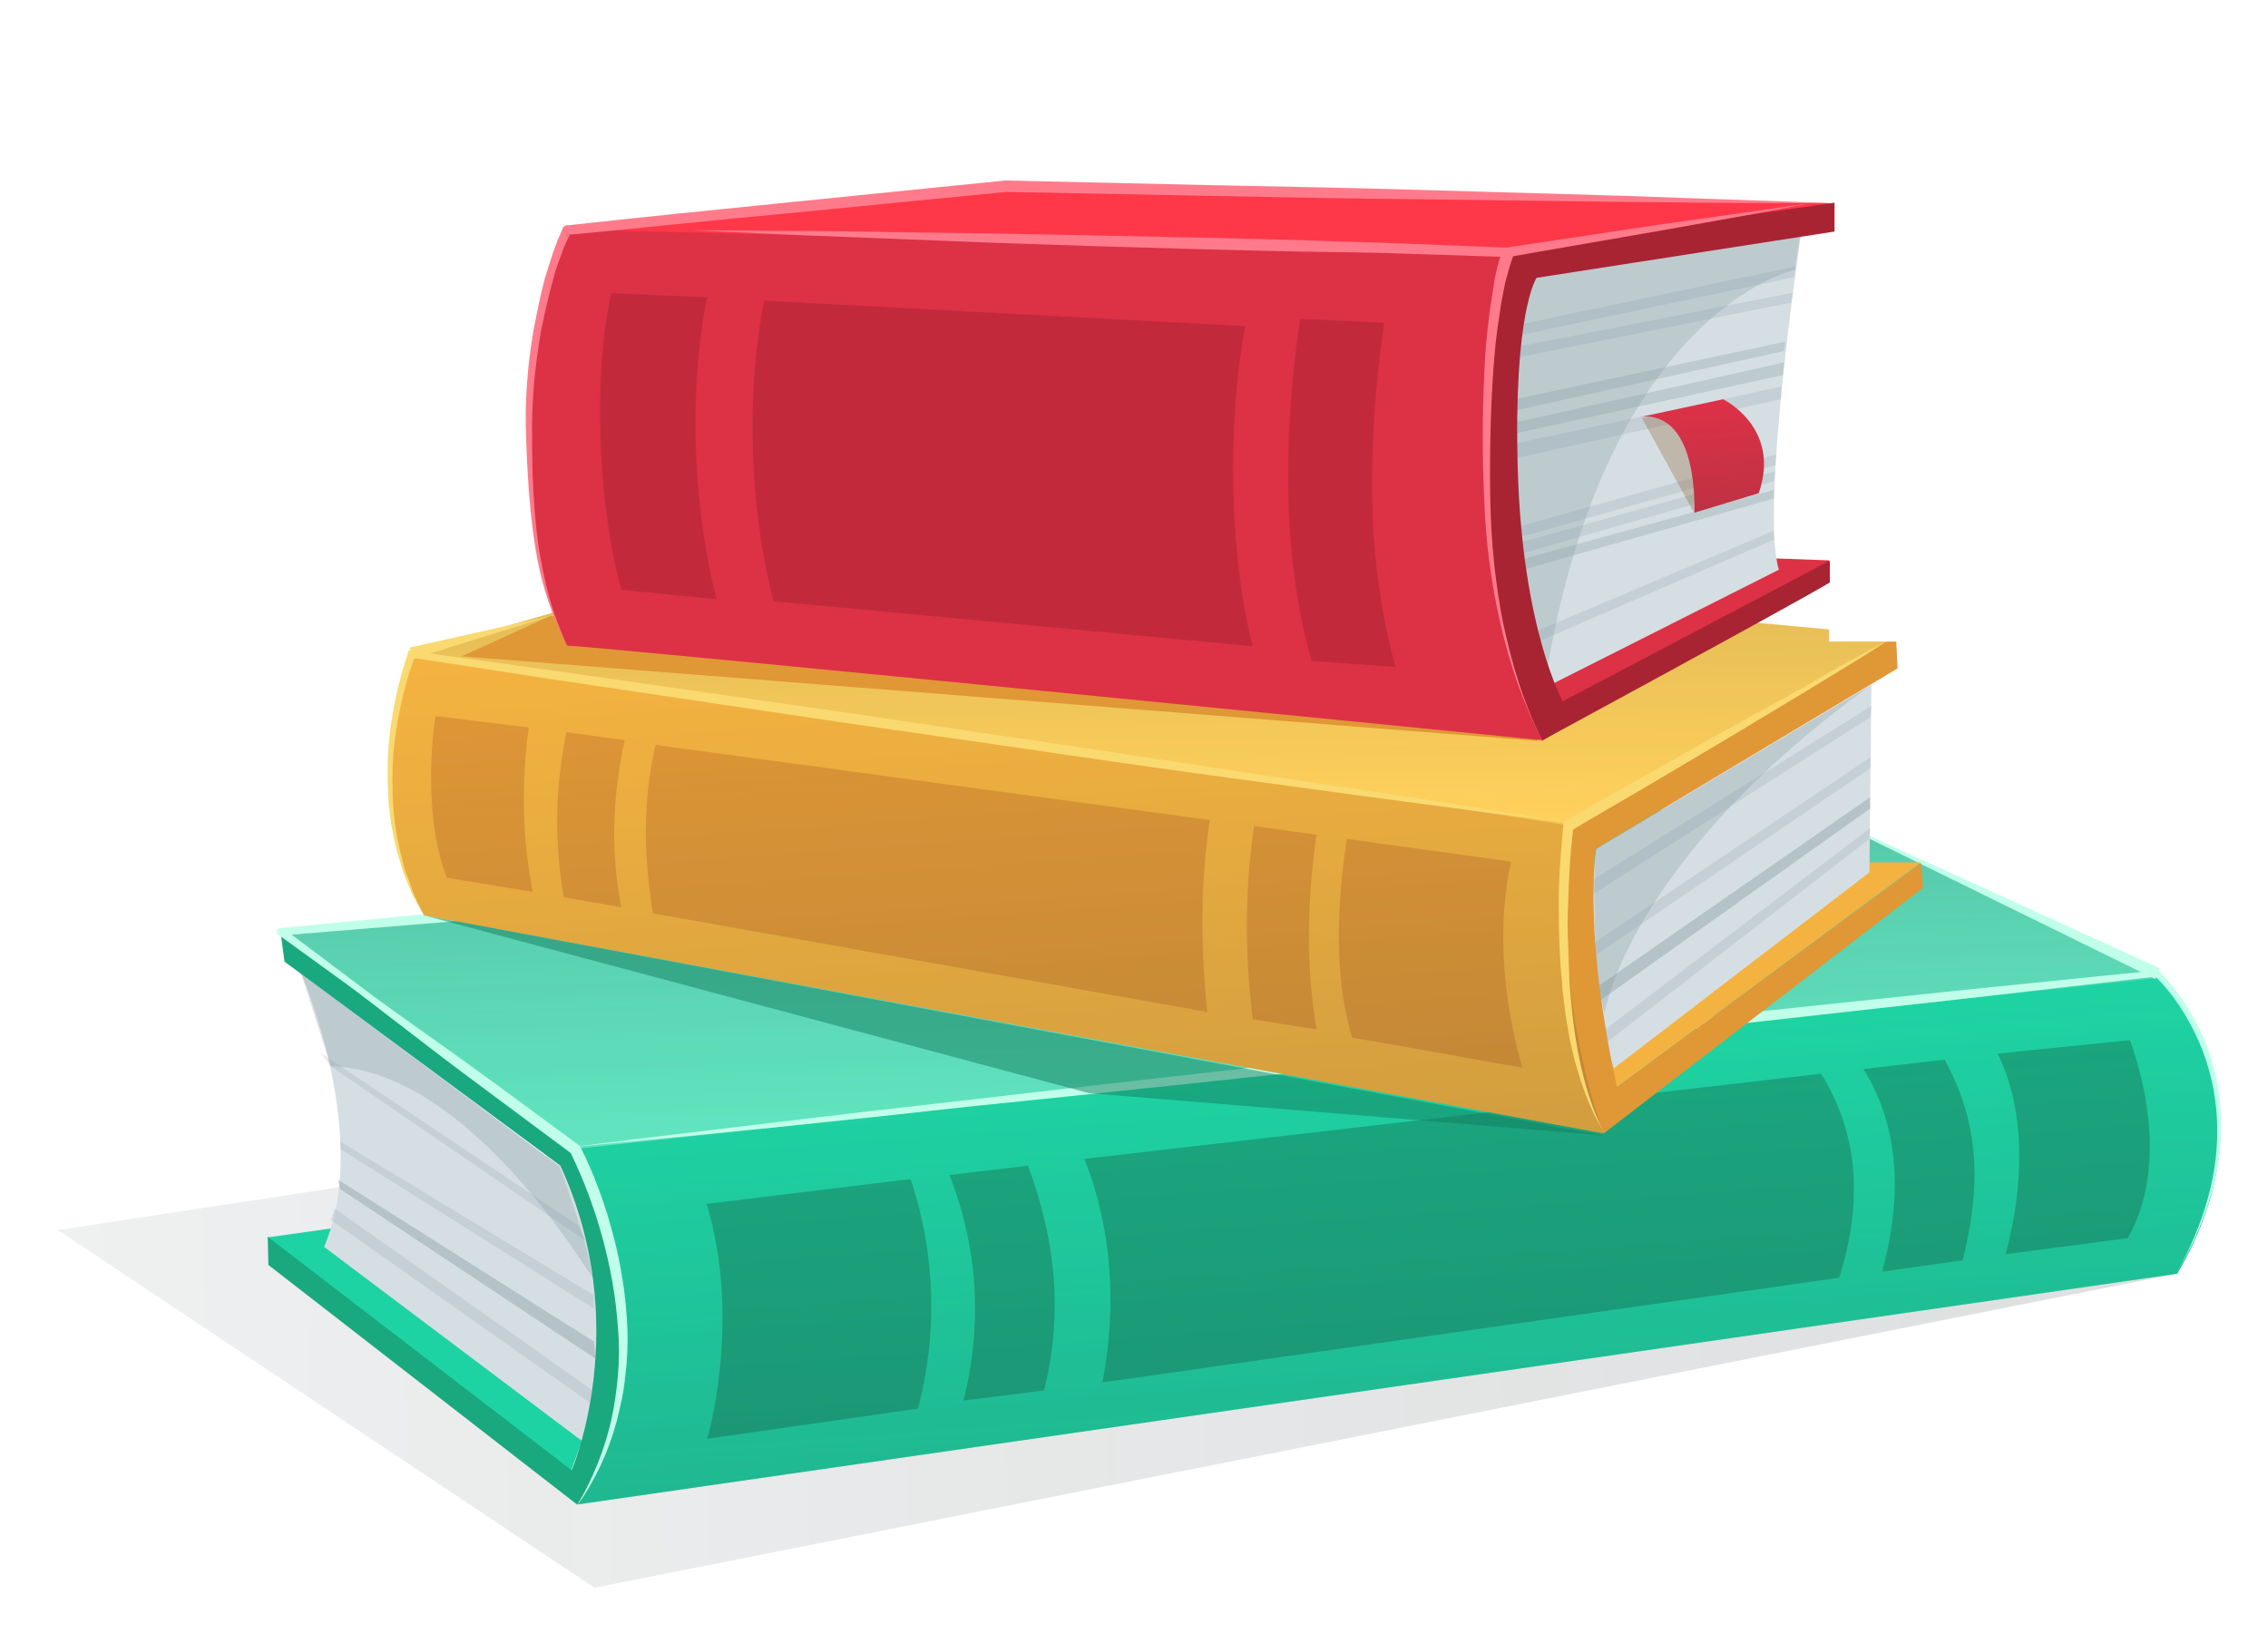 <svg id="Layer_1" xmlns="http://www.w3.org/2000/svg" viewBox="0 0 338 245" width="338" height="245"><style>.st1{fill:#1ed3a3}.st2{fill:#d5dfe3}.st3{fill:#1aa87f}.st7{fill:#c0ffea}.st10,.st8,.st9{opacity:.3;fill:#8499a0;enable-background:new}.st10,.st9{opacity:.2}.st10{opacity:.4}.st14{fill:#e09736}.st16{fill:#f9d970}.st18{fill:#dd3146}.st21{fill:#ff7b8b}</style><linearGradient id="SVGID_1_" gradientUnits="userSpaceOnUse" x1="-273.58" y1="145.252" x2="483.057" y2="124.013" gradientTransform="translate(0 58)"><stop offset="0" stop-color="#253338" stop-opacity="0"/><stop offset="1" stop-color="#253338"/></linearGradient><path d="M324.4 189.8L88.6 236.6l-80-53.3 254.5-38.7 61.3 45.2z" opacity=".2" fill="url(#SVGID_1_)"/><path class="st1" d="M39.8 184.4l11.4-1.6 36.3 29.8-2.4 6.6-45.3-34.8z"/><path class="st2" d="M44.9 145.1s10.5 24.1 3.4 40.7l38.4 28.9s8-18-3.3-40.9l-38.5-28.7z"/><path class="st1" d="M85.4 170.9l236.2-25.8s18.9 17.2 2.9 44.7L86 224.2s14.9-20-.6-53.3z"/><path class="st3" d="M297.7 157l19.7-2s6.9 16.9-.3 29.5l-18.2 2.4c2.7-10 3.1-21.2-1.2-29.9zm-162 18.7c3.8 11.2 4 23.4 1.1 34.2l-31.4 4.5s5.2-17.6-.1-35l30.4-3.7zm25.9-3L271.4 160c5.5 8.8 6.3 19 2.7 30.4L164.3 206c2.2-11.4 1.4-23-2.7-33.3zm-20.1 2.4l11.7-1.4c4.2 11.3 5.2 22.2 2.4 33.5l-12 1.5c2.6-10.4 2.5-21.8-2.1-33.6zm136.2-15.8l12.1-1.4c5.5 9.9 5.3 19.4 2.7 29.9l-12 1.7c2.6-9.4 3.2-20.7-2.8-30.2z"/><linearGradient id="SVGID_2_" gradientUnits="userSpaceOnUse" x1="205.566" y1="97.479" x2="210.68" y2="168.279" gradientTransform="translate(0 58)"><stop offset="0" stop-color="#253338" stop-opacity="0"/><stop offset="1" stop-color="#253338"/></linearGradient><path d="M85.4 170.9l236.2-25.8s18.9 17.2 2.9 44.7L86 224.2s14.9-20-.6-53.3z" opacity=".2" fill="url(#SVGID_2_)"/><path d="M85.7 171.2l235.9-25.5-55.6-26.9-224.2 20 43.9 32.4z" fill="#62e8c2"/><linearGradient id="SVGID_3_" gradientUnits="userSpaceOnUse" x1="182.59" y1="115.211" x2="181.017" y2="60.537" gradientTransform="translate(0 58)"><stop offset="0" stop-color="#253338" stop-opacity="0"/><stop offset="1" stop-color="#253338"/></linearGradient><path d="M85.7 171.2l235.9-25.5-55.6-26.9-224.2 20 43.9 32.4z" opacity=".2" fill="url(#SVGID_3_)"/><path class="st7" d="M321.2 145.9L266 118.8l55.9 25.5-.7 1.6z"/><path class="st3" d="M41.8 138.8l43.9 32.4s15.8 29.5.3 53l-46-35.7-.1-4.2 45.3 34.8s9.3-21.6-1.7-45.4l-41.1-30.4-.6-4.5z"/><path class="st7" d="M41.8 138.8c3.8 2.5 7.5 5.2 11.2 7.8l11.1 7.9c3.7 2.6 7.4 5.3 11.1 8l11 8.1.2.1.1.2c2.1 4.2 3.7 8.6 4.9 13.2 1.2 4.5 1.9 9.2 2.1 13.8.1 2.3 0 4.7-.3 7-.2 2.3-.7 4.6-1.3 6.9-1.2 4.5-3.2 8.8-5.9 12.6 2.3-4 4.1-8.3 5.1-12.8.5-2.2.8-4.5 1-6.8s.2-4.6 0-6.8c-.3-4.6-1.1-9.1-2.3-13.5-1.2-4.4-2.8-8.7-4.8-12.8l.3.3-10.9-8.1c-3.6-2.7-7.3-5.4-10.9-8.2l-10.8-8.3c-3.7-2.9-7.3-5.7-10.9-8.6z"/><path class="st7" d="M266 118.8c-18.7 2-37.3 3.8-56 5.6l-28 2.7-28 2.6-28 2.6-28 2.4-28 2.4-28 2.3.3-1 21.8 16.4 21.6 16.4-22.1-15.9-22.1-16c-.3-.2-.3-.5-.1-.8.1-.1.2-.2.4-.2l28-2.7 28-2.6 28-2.6 28-2.4 28-2.4 28-2.3c18.8-1.7 37.4-3.1 56.2-4.5z"/><path class="st7" d="M85.4 170.9c19.6-2.4 39.3-4.8 59-7 19.7-2.3 39.3-4.5 59-6.7l29.5-3.3 29.5-3.2 29.5-3.1 29.5-3c.1 0 .3 0 .4.1 2.9 3 5.1 6.5 6.7 10.2 1.6 3.8 2.4 7.8 2.5 11.9.1 4.1-.5 8.1-1.7 12s-2.9 7.5-5 11c2-3.5 3.6-7.2 4.7-11.1 1.1-3.9 1.6-7.9 1.4-11.9s-1.1-7.9-2.7-11.6c-1.6-3.6-3.8-7.1-6.6-9.8l.4.1-29.5 3.4-29.5 3.3-29.5 3.3-29.5 3.2c-19.7 2.1-39.4 4.2-59.1 6.2-19.6 2.2-39.3 4.2-59 6z"/><path class="st8" d="M44.9 145.1l38.5 28.7s4.3 11.5 4.9 16.6c-1.5-2.1-18.9-31-39-31.5l-4.4-13.8z"/><path class="st9" d="M49.3 181.8l.6-1.7 38.6 27.2-.5 1.8-38.7-27.3z"/><path class="st10" d="M50.7 177.2l38.1 25.3-.3-2.6-38.1-24.1.3 1.4z"/><path class="st9" d="M50.7 171.2L88.5 195v-2l-37.8-22.9v1.1zm-1.4-12.3L87.4 185l-1.1-2.3-38.5-25.8 1.5 2z"/><path d="M61.3 97.4s-8.4 21 1.9 39L239 168.9s-7.6-18.3-5.3-46.2L61.3 97.4zM241 162l45.3-33.5h-11.2l-37.2 27.8 3.1 5.7z" fill="#f4b340"/><path d="M272.6 95.6v-1.8l-150.5-14-60.8 17.6s171.6 25.2 172.3 25.6c.7.3 39.5-22.7 47.5-27.4h-8.5z" fill="#ffd05b"/><linearGradient id="SVGID_4_" gradientUnits="userSpaceOnUse" x1="171.486" y1="64.255" x2="170.896" y2="11.155" gradientTransform="translate(0 58)"><stop offset="0" stop-color="#253338" stop-opacity="0"/><stop offset="1" stop-color="#253338"/></linearGradient><path d="M272.6 95.6v-1.8l-150.5-14-60.8 17.6s171.6 25.2 172.3 25.6c.7.3 39.5-22.7 47.5-27.4h-8.5z" opacity=".2" fill="url(#SVGID_4_)"/><path class="st2" d="M278.9 102l-41 24.5s-2.6 17.8 2.6 32.7l38.1-29.2.3-28z"/><path class="st9" d="M278.6 125l.1-1.6-42.9 32.6.6 1.7 42.2-32.7z"/><path class="st10" d="M278.7 120.5l-43.2 30.7.3-2.6 42.9-29.8v1.7z"/><path class="st9" d="M278.7 114.5l-42.9 29.2v-2l43-28.9-.1 1.7zm0-7.6L237 133.5l.2-2.3 41.7-26-.2 1.7z"/><path class="st14" d="M241 162s-4.8-19.9-3.2-35.5l45-26.9-.2-4h-1.5L233.7 123s-3.8 29.7 5.3 45.9l47.6-36.6-.3-3.7L241 162zM78.8 108.4l-13.9-1.7s-2.3 13.8 1.7 24.1l12.8 2.1c-1.6-7.9-1.7-16.6-.6-24.5zM200.7 125c-1.4 9.7-2 20.3.8 29.6l25.4 4.5s-5.1-15.5-1.7-30.7l-24.5-3.4zm-20.4-2.8L97.7 111c-1.8 7.8-1.9 15.6-.4 25.1l82.6 14.7c-1-10.3-1-19.2.4-28.6zm15.9 2.2l-9.3-1.3c-1.4 9.4-1.4 19.1-.2 28.8l9.5 1.5c-1.6-9.5-1.4-19.4 0-29zM93.1 110.3l-8.7-1.2c-1.7 8.7-1.8 15.9-.4 24.6l8.6 1.5c-1.5-7.8-1.5-15.6.5-24.9z"/><linearGradient id="SVGID_5_" gradientUnits="userSpaceOnUse" x1="144.972" y1="35.982" x2="151.915" y2="132.103" gradientTransform="translate(0 58)"><stop offset="0" stop-color="#253338" stop-opacity="0"/><stop offset="1" stop-color="#253338"/></linearGradient><path d="M61.3 97.4s-8.4 21 1.9 39L239 168.9s-7.6-18.3-5.3-46.2L61.3 97.4z" opacity=".2" fill="url(#SVGID_5_)"/><path class="st16" d="M233.7 122.6c-14.4-1.8-28.8-3.7-43.2-5.7-14.4-1.9-28.8-4-43.1-6.1l-21.6-3.1-21.5-3.2-21.5-3.2L61.3 98l.6-.3c-1.2 3.1-2 6.3-2.6 9.6-.6 3.3-.9 6.6-.8 9.9 0 3.3.4 6.7 1.2 9.9l.6 2.4.9 2.4.4 1.2.5 1.1 1.1 2.3-1.2-2.2-.6-1.1-.5-1.2-.9-2.3-.7-2.4c-.9-3.2-1.4-6.6-1.5-10s0-6.8.6-10.1c.5-3.3 1.3-6.6 2.4-9.9l.1-.4.5.1 21.6 3 21.6 3.1 21.6 3.1 21.5 3.2c14.4 2.1 28.7 4.3 43.1 6.5 14.2 2 28.5 4.3 42.9 6.7z"/><path class="st8" d="M278.8 102.1l-41 24.4s-.9 14.9 1.3 24.5c.1 0 3.3-22.5 39.7-48.9z"/><path d="M63.2 136.4l99.1 26.5 76.7 6.3-175.8-32.8z" opacity=".5" fill="#147f5e"/><path class="st14" d="M82 91.8l-13.2 6L229 110.4l8.7-8.8L82 91.8z"/><g><path class="st18" d="M84.5 34.2s-6 11.8-5.7 30.6c.3 18.9 2.7 24.8 5.7 31.4 7.6.4 145.3 14.1 145.3 14.1-2.4-8.3-6.5-32.5-7.3-51-.1-2.9 1.4-20.8 2.3-21.8-5.8-.4-11.6-.5-17.3-.7-11.2-.3-22.4-.5-33.6-.8-12.7-.3-25.5-.6-38.2-1-10.9-.3-21.7-.5-32.6-.8-4.9-.1-9.9-.2-14.8-.4-.2.1-3.6.5-3.8.4z"/><path d="M84.5 34.2l140.3 3.4 48.5-7.3-123.4-2.6-65.4 6.5z" fill="#ff3849"/><path class="st18" d="M272.6 83.5l-8.4-.3-2.1 1.1-35.2 19 2.9 7.1 42.8-26.7v-.2z"/><path class="st2" d="M268.8 32.2s-6.6 43-3.7 52.7l-35.3 17.8-6.8-28.4s-1.5-34.7 5.4-35.9c6.9-1 40.4-6.2 40.4-6.2z"/><path class="st9" d="M223.9 48.9l43.7-9.2-.2 1.6-43.5 9.2v-1.6zm-2.4 3.7l45.7-9-.3 1.5-45.4 9.1v-1.6z"/><path class="st8" d="M224.3 59.8l41.8-8.9-.2 1.4-41.6 9.2v-1.7zm0 3.5l41.6-9.3-.2 1.9-41.4 9v-1.6z"/><path class="st9" d="M223.9 66.5l41.6-8.9-.1 1.9-41.5 9.2v-2.2zm-1.2 13l42-11.8-.1 1.6-41.8 11.8-.1-1.6z"/><path class="st8" d="M223 84.4L264.4 73l-.1 1.3L223.1 86l-.1-1.6z"/><path class="st9" d="M224.6 95.9l39.7-16.8.1 1.3-39.5 17.1-.3-1.6zm-1.8-14l41.8-11.7-.2 1.5-41.5 11.9-.1-1.7z"/><path class="st8" d="M229.8 104.7l-6.2-27.8 1-37.2 44.1-7.5-1.2 8c.2 0-29.4 6-37.7 64.5z"/><path d="M272.6 83.6l-39.7 20.9s-6-10.7-6.7-34.4 2.8-28.7 2.8-28.7l44.4-6.9v-4.3s-44.7 6.3-48.6 7.3c0 0-4.1 9.1-3.1 37.9.7 22 8.2 34.9 8.2 34.9s38.2-20.7 42.8-23.5v-3.2h-.1z" fill="#a82433"/><path class="st21" d="M225.6 37.9c-.5 1.3-.9 2.8-1.3 4.3-.3 1.5-.6 3-.8 4.5-.5 3-.8 6.1-1 9.2-.4 6.2-.5 12.3-.4 18.5.1 6.2.7 12.3 1.9 18.4 1.3 6 3 12 5.9 17.6-2.9-5.5-4.9-11.4-6.3-17.5-1.4-6.1-2.2-12.3-2.4-18.5-.3-6.2-.3-12.4 0-18.6.1-3.1.4-6.2.8-9.3.2-1.6.5-3.1.7-4.6.3-1.6.6-3 1.3-4.7l1.6.7z"/><path class="st21" d="M103.1 34.3l15.2.1c5.1 0 10.1.1 15.2.2l15.2.2 15.2.3c10.1.2 20.3.4 30.4.7 5.1.2 10.1.3 15.2.5l15.2.6h-.2l22.6-3.4 11.3-1.6c3.8-.5 7.5-1.1 11.3-1.6-3.7.7-7.5 1.4-11.2 2.1l-11.2 2-22.5 3.9h-.2l-15.2-.5c-5.1-.2-10.1-.2-15.2-.3-10.1-.2-20.3-.5-30.4-.8l-15.1-.5-15.2-.6c-5.1-.2-10.1-.4-15.2-.6l-15.2-.7z"/></g><path d="M91.1 43.7s-2.1 8-1.6 21.9 3.1 22.3 3.1 22.3l14.2 1.4s-2.7-9.5-3.1-22.8 1.7-22.2 1.7-22.2l-14.3-.6zm102.7 3.8S191.7 59.2 192 74s3.5 24.5 3.5 24.5l12.5.9s-3.2-10.3-3.5-24.4 1.8-26.9 1.8-26.9l-12.5-.6zm-79.9-2.7s-2.1 8.9-1.7 22.3 3.1 22.5 3.1 22.5l71.4 6.7s-2.6-8.9-2.9-23.5c-.3-14.6 1.8-24.2 1.8-24.2l-71.7-3.8z" opacity=".5" fill="#a82433"/><g><path class="st21" d="M84.5 96.3c-1.1-2.4-2.2-4.8-3-7.4-.8-2.5-1.4-5.1-1.8-7.8-.8-5.3-1.1-10.6-1.3-15.9-.2-5.3.2-10.7 1.1-15.9.5-2.6 1-5.2 1.7-7.8.4-1.3.8-2.6 1.2-3.8.2-.6.5-1.3.7-1.9.1-.3.3-.6.4-.9l.2-.5.1-.2v-.1s.1-.1.1-.2c.2-.3.6-.4.8-.3h-.3c10.9-1.2 21.8-2.3 32.7-3.4l32.7-3.3h.2l30.9.7c10.2.2 20.5.4 30.8.7l30.9.9c10.3.4 20.6.7 30.9 1.1-10.3 0-20.6-.1-30.9-.2l-30.9-.4c-10.3-.1-20.6-.3-30.9-.5l-30.9-.6h.1l-32.7 3.2c-10.9 1-21.8 2.2-32.7 3.2h-.3c.1.1.5.1.7-.1l.1-.1v.1l-.2.1-.2.4c-.1.3-.3.6-.4.9-.3.6-.5 1.2-.7 1.8-.5 1.2-.9 2.5-1.2 3.7-.7 2.5-1.3 5.1-1.8 7.7-.9 5.2-1.4 10.5-1.3 15.7 0 5.3.2 10.6.9 15.8.4 2.6.9 5.2 1.6 7.8s1.7 5.1 2.7 7.5z"/></g><path d="M244.7 62.3l7.7 14c.1.1 1.5-15.4-7.7-14" opacity=".3" fill="#8e5729"/><path class="st18" d="M244.7 62.1l12.1-2.6s8.7 4.2 5.3 14l-9.6 2.9s.8-14.9-7.8-14.3z"/><linearGradient id="SVGID_6_" gradientUnits="userSpaceOnUse" x1="253.417" y1="2.24" x2="254.784" y2="21.168" gradientTransform="translate(0 58)"><stop offset="0" stop-color="#253338" stop-opacity="0"/><stop offset="1" stop-color="#253338"/></linearGradient><path d="M244.7 62.1l12.1-2.6s8.7 4.2 5.3 14l-9.6 2.9s.8-14.9-7.8-14.3z" opacity=".2" fill="url(#SVGID_6_)"/><g><path class="st16" d="M61.1 96.5L82 91.8l-20.5 6.4-.4-1.7z"/></g><g><path class="st16" d="M281.1 95.6c-3.8 2.5-7.7 4.8-11.6 7.2l-11.8 7.1-11.8 7c-3.9 2.3-7.9 4.6-11.8 6.9l.4-.6c-.5 3.8-.7 7.7-.8 11.6-.1 1.9-.1 3.9 0 5.8l.1 2.9.1 2.9c.3 3.9.7 7.7 1.5 11.5s1.9 7.5 3.7 11c-2-3.3-3.4-7.1-4.4-10.8l-.7-2.9c-.2-1-.3-1.9-.5-2.9s-.3-1.9-.4-2.9c-.1-1-.3-1.9-.3-2.9-.4-3.9-.5-7.8-.5-11.8 0-3.9.3-7.8.7-11.8v-.4l.4-.2c3.9-2.3 7.9-4.6 11.9-6.8l11.9-6.7 12-6.6c3.8-2.3 7.8-4.5 11.9-6.6z"/></g></svg>
